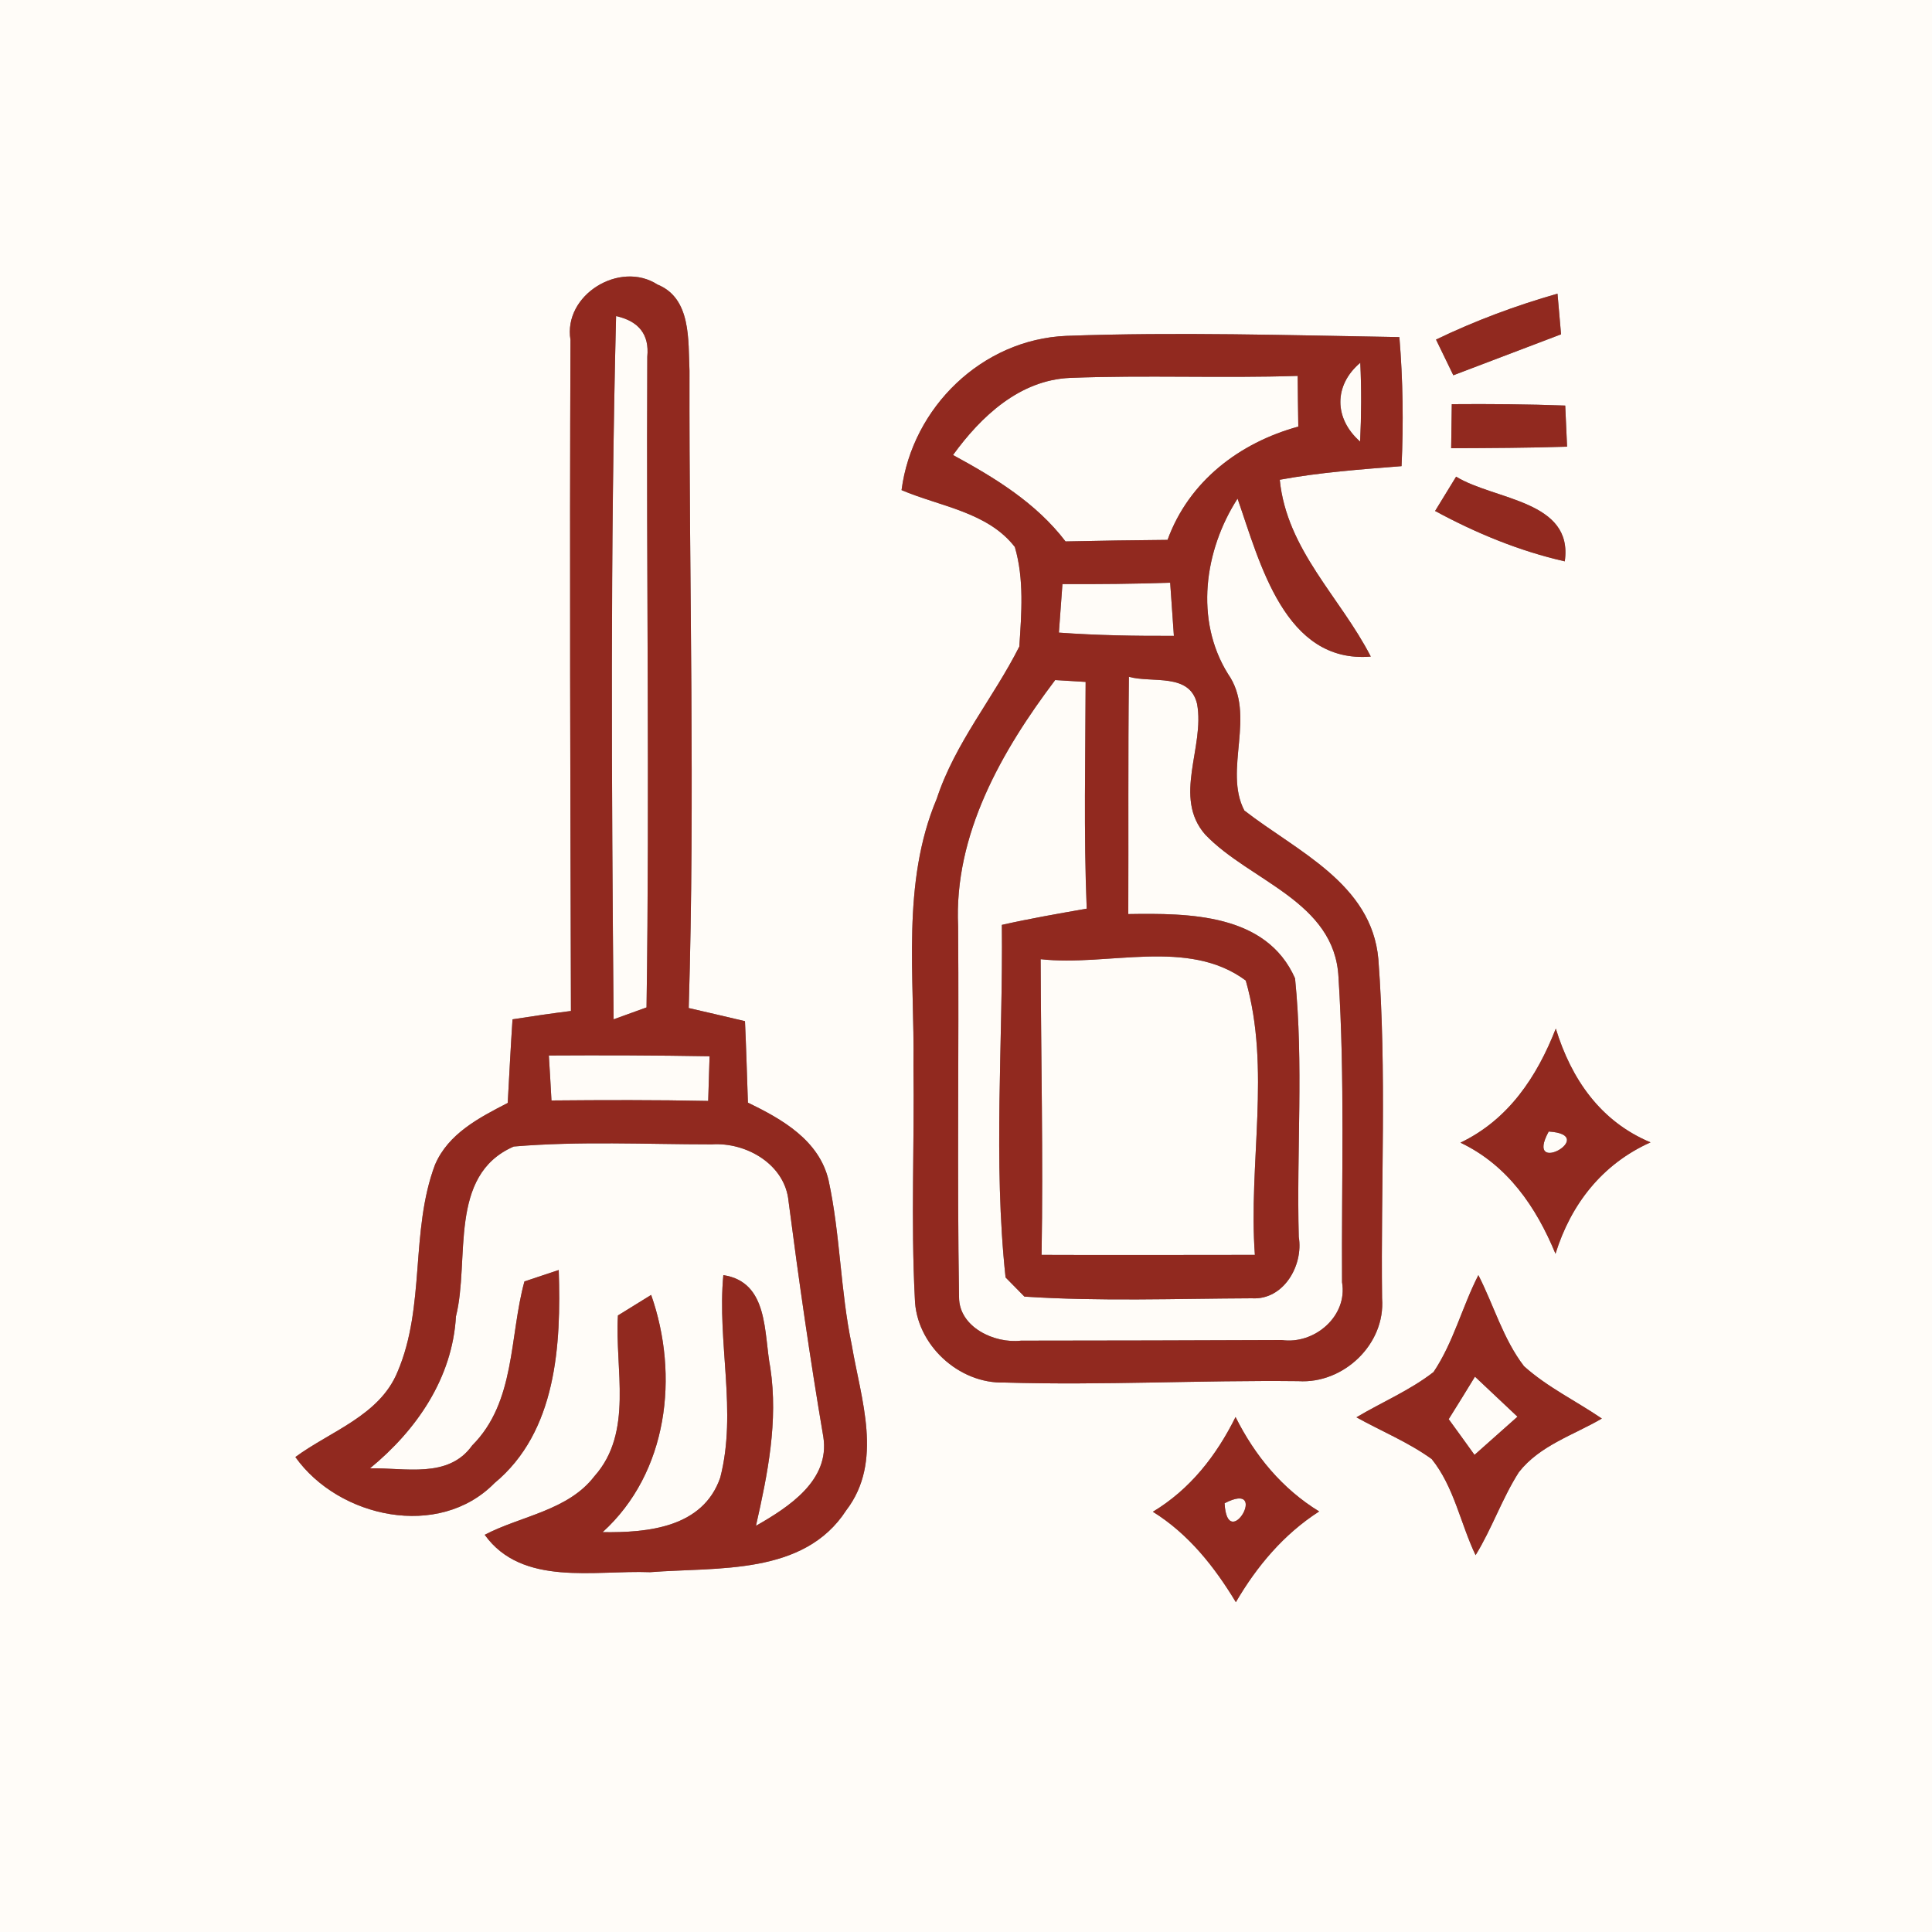 <?xml version="1.0" encoding="UTF-8" ?>
<!DOCTYPE svg PUBLIC "-//W3C//DTD SVG 1.1//EN" "http://www.w3.org/Graphics/SVG/1.1/DTD/svg11.dtd">
<svg width="125pt" height="125pt" viewBox="0 0 125 125" version="1.1" xmlns="http://www.w3.org/2000/svg">
<rect x="0" y="0" width="125" height="125" fill="#808080" stroke="none"/>
<g id="#fffcf8ff">
<path fill="#fffcf8" opacity="1.00" d=" M 0.00 0.00 L 125.00 0.00 L 125.00 125.00 L 0.00 125.00 L 0.00 0.00 M 36.91 21.99 C 36.85 36.46 36.90 50.93 36.94 65.41 C 35.68 65.57 34.42 65.75 33.16 65.95 C 33.04 67.75 32.95 69.55 32.85 71.36 C 31.01 72.31 29.00 73.34 28.14 75.37 C 26.53 79.67 27.54 84.51 25.72 88.76 C 24.56 91.59 21.39 92.59 19.11 94.27 C 21.91 98.21 28.40 99.62 31.99 95.96 C 36.02 92.63 36.31 87.00 36.15 82.17 C 35.59 82.35 34.48 82.73 33.93 82.91 C 32.95 86.48 33.37 90.70 30.55 93.52 C 29.01 95.69 26.19 94.95 23.94 95.00 C 26.95 92.53 29.27 89.17 29.50 85.17 C 30.42 81.50 28.96 76.04 33.24 74.18 C 37.49 73.82 41.78 74.04 46.05 74.04 C 48.29 73.89 50.80 75.34 51.02 77.73 C 51.68 82.82 52.41 87.91 53.27 92.97 C 53.71 95.79 51.01 97.52 48.91 98.72 C 49.67 95.37 50.36 91.95 49.84 88.50 C 49.41 86.26 49.75 82.95 46.80 82.50 C 46.39 86.85 47.70 91.34 46.60 95.60 C 45.48 98.84 41.91 99.17 38.99 99.13 C 43.22 95.29 43.96 88.99 42.13 83.78 C 41.59 84.11 40.52 84.78 39.98 85.11 C 39.77 88.57 41.00 92.66 38.46 95.51 C 36.75 97.74 33.72 98.07 31.36 99.30 C 33.78 102.67 38.48 101.58 42.06 101.72 C 46.43 101.38 52.01 101.95 54.75 97.72 C 57.17 94.56 55.70 90.53 55.11 87.03 C 54.37 83.51 54.37 79.88 53.61 76.37 C 53.00 73.77 50.60 72.41 48.39 71.34 C 48.33 69.58 48.28 67.83 48.20 66.07 C 46.99 65.78 45.77 65.50 44.56 65.22 C 44.98 51.48 44.58 37.73 44.61 23.99 C 44.52 22.03 44.74 19.30 42.54 18.41 C 40.10 16.83 36.43 19.08 36.91 21.99 M 92.91 21.97 C 93.19 22.55 93.75 23.70 94.03 24.28 C 96.35 23.40 98.67 22.52 101.00 21.63 C 100.94 20.97 100.83 19.66 100.77 19.00 C 98.07 19.77 95.44 20.75 92.91 21.97 M 58.33 31.71 C 60.81 32.77 63.90 33.12 65.66 35.39 C 66.27 37.47 66.09 39.69 65.95 41.83 C 64.28 45.15 61.79 48.07 60.61 51.67 C 58.30 57.15 59.19 63.19 59.10 68.96 C 59.17 73.98 58.93 79.00 59.19 84.01 C 59.26 86.99 62.03 89.55 65.00 89.45 C 71.33 89.64 77.67 89.29 84.00 89.36 C 86.92 89.55 89.65 86.97 89.42 84.00 C 89.33 76.69 89.73 69.35 89.18 62.06 C 88.75 57.16 83.90 55.08 80.51 52.44 C 79.13 49.81 81.32 46.27 79.45 43.60 C 77.28 40.11 77.92 35.60 80.07 32.26 C 81.51 36.39 83.12 42.95 88.69 42.48 C 86.72 38.64 83.25 35.58 82.80 31.04 C 85.40 30.56 88.04 30.37 90.68 30.16 C 90.81 27.37 90.77 24.58 90.54 21.81 C 83.36 21.69 76.17 21.47 68.99 21.73 C 63.54 21.96 59.03 26.35 58.33 31.71 M 93.93 26.15 C 93.92 26.87 93.90 28.29 93.89 29.00 C 96.39 28.99 98.89 28.98 101.39 28.90 C 101.36 28.23 101.30 26.90 101.27 26.24 C 98.83 26.15 96.38 26.13 93.93 26.15 M 94.21 30.84 C 93.87 31.40 93.19 32.50 92.85 33.06 C 95.49 34.49 98.29 35.65 101.24 36.32 C 101.81 32.37 96.71 32.37 94.21 30.84 M 94.49 73.93 C 97.54 75.38 99.39 78.09 100.64 81.12 C 101.64 77.90 103.67 75.31 106.79 73.91 C 103.55 72.56 101.66 69.81 100.66 66.55 C 99.44 69.67 97.60 72.44 94.49 73.93 M 92.75 88.77 C 91.22 89.96 89.42 90.71 87.76 91.70 C 89.38 92.60 91.12 93.31 92.63 94.40 C 94.08 96.20 94.49 98.57 95.47 100.62 C 96.53 98.90 97.18 96.96 98.27 95.25 C 99.62 93.52 101.81 92.85 103.64 91.78 C 101.97 90.64 100.11 89.75 98.60 88.39 C 97.25 86.63 96.65 84.45 95.65 82.50 C 94.60 84.55 94.04 86.85 92.75 88.77 M 74.59 97.81 C 76.90 99.25 78.57 101.36 79.96 103.66 C 81.32 101.33 83.06 99.26 85.35 97.79 C 82.95 96.32 81.19 94.18 79.94 91.68 C 78.70 94.18 77.00 96.36 74.59 97.81 Z" />
<path fill="#fffcf8" opacity="1.00" d=" M 39.86 20.45 C 41.34 20.78 42.02 21.65 41.88 23.08 C 41.81 37.11 42.04 51.15 41.83 65.18 C 41.30 65.37 40.23 65.76 39.70 65.95 C 39.57 50.78 39.48 35.61 39.86 20.45 Z" />
<path fill="#fffcf8" opacity="1.00" d=" M 61.66 29.44 C 63.47 26.94 65.97 24.59 69.23 24.45 C 74.14 24.26 79.05 24.48 83.96 24.32 C 83.97 25.41 83.98 26.50 84.00 27.60 C 80.18 28.65 76.92 31.14 75.54 34.93 C 73.34 34.95 71.14 34.98 68.94 35.03 C 67.04 32.54 64.37 30.91 61.66 29.44 Z" />
<path fill="#fffcf8" opacity="1.00" d=" M 88.00 28.57 C 86.31 27.09 86.28 24.93 88.01 23.47 C 88.09 25.17 88.08 26.87 88.00 28.57 Z" />
<path fill="#fffcf8" opacity="1.00" d=" M 68.74 37.79 C 71.06 37.80 73.39 37.78 75.71 37.70 C 75.79 38.84 75.87 39.99 75.95 41.14 C 73.47 41.15 70.98 41.11 68.51 40.93 C 68.59 39.88 68.66 38.84 68.74 37.79 Z" />
<path fill="#fffcf8" opacity="1.00" d=" M 68.27 44.00 C 68.76 44.03 69.75 44.09 70.24 44.12 C 70.23 49.01 70.11 53.90 70.31 58.79 C 68.48 59.11 66.64 59.43 64.82 59.84 C 64.90 67.43 64.25 75.11 65.06 82.65 C 65.37 82.96 65.97 83.58 66.28 83.89 C 71.17 84.21 76.09 84.02 80.99 84.00 C 83.05 84.13 84.34 81.87 84.03 80.03 C 83.88 74.45 84.35 68.84 83.79 63.30 C 81.93 59.09 76.90 59.08 73.00 59.14 C 73.02 54.02 72.98 48.91 73.04 43.79 C 74.56 44.21 76.97 43.51 77.45 45.54 C 77.97 48.33 75.85 51.57 77.98 54.00 C 80.87 57.02 86.35 58.31 86.60 63.22 C 87.02 69.78 86.79 76.38 86.83 82.96 C 87.21 85.16 85.04 87.00 82.93 86.70 C 77.31 86.72 71.68 86.74 66.06 86.74 C 64.34 86.94 62.05 85.87 62.05 83.93 C 61.92 75.93 62.05 67.93 61.99 59.93 C 61.71 54.00 64.81 48.58 68.27 44.00 Z" />
<path fill="#fffcf8" opacity="1.00" d=" M 67.33 62.06 C 71.68 62.55 76.86 60.66 80.60 63.44 C 82.24 69.14 80.76 75.30 81.19 81.19 C 76.59 81.19 71.99 81.21 67.39 81.19 C 67.50 74.82 67.35 68.44 67.33 62.06 Z" />
<path fill="#fffcf8" opacity="1.00" d=" M 35.51 68.29 C 38.97 68.27 42.44 68.28 45.91 68.34 C 45.88 69.30 45.85 70.27 45.82 71.23 C 42.44 71.16 39.06 71.17 35.68 71.20 C 35.63 70.23 35.57 69.26 35.51 68.29 Z" />
<path fill="#fffcf8" opacity="1.00" d=" M 100.20 73.21 C 103.54 73.42 98.57 76.21 100.20 73.21 Z" />
<path fill="#fffcf8" opacity="1.00" d=" M 95.43 89.07 C 96.35 89.93 97.26 90.79 98.18 91.66 C 97.25 92.48 96.33 93.30 95.40 94.13 C 94.99 93.55 94.15 92.40 93.73 91.82 C 94.30 90.91 94.87 89.99 95.43 89.07 Z" />
<path fill="#fffcf8" opacity="1.00" d=" M 79.23 97.26 C 82.22 95.72 79.41 100.59 79.23 97.26 Z" />
</g>
<g id="#91291fff">
<path fill="#91291f" opacity="1.00" d=" M 36.91 21.99 C 36.43 19.08 40.10 16.83 42.54 18.41 C 44.74 19.30 44.52 22.03 44.61 23.99 C 44.58 37.73 44.98 51.48 44.56 65.22 C 45.77 65.50 46.99 65.78 48.20 66.07 C 48.28 67.83 48.33 69.58 48.39 71.34 C 50.60 72.41 53.00 73.77 53.61 76.37 C 54.37 79.88 54.37 83.51 55.11 87.03 C 55.70 90.53 57.17 94.56 54.75 97.72 C 52.01 101.95 46.43 101.38 42.06 101.72 C 38.48 101.58 33.78 102.67 31.36 99.30 C 33.72 98.07 36.75 97.74 38.46 95.51 C 41.00 92.66 39.77 88.57 39.98 85.11 C 40.52 84.78 41.59 84.11 42.13 83.78 C 43.96 88.99 43.22 95.29 38.99 99.13 C 41.91 99.17 45.48 98.84 46.60 95.60 C 47.70 91.34 46.39 86.85 46.80 82.50 C 49.75 82.95 49.41 86.26 49.84 88.50 C 50.36 91.95 49.67 95.37 48.91 98.72 C 51.01 97.52 53.71 95.79 53.27 92.97 C 52.41 87.91 51.68 82.82 51.02 77.73 C 50.80 75.34 48.29 73.89 46.05 74.04 C 41.78 74.04 37.49 73.82 33.24 74.18 C 28.96 76.04 30.42 81.50 29.50 85.17 C 29.27 89.17 26.95 92.53 23.94 95.00 C 26.19 94.95 29.01 95.69 30.55 93.52 C 33.37 90.70 32.95 86.48 33.93 82.91 C 34.48 82.73 35.59 82.35 36.15 82.17 C 36.31 87.00 36.02 92.63 31.99 95.96 C 28.40 99.62 21.91 98.21 19.11 94.27 C 21.39 92.59 24.56 91.59 25.72 88.76 C 27.54 84.51 26.53 79.67 28.14 75.37 C 29.00 73.34 31.01 72.31 32.85 71.36 C 32.95 69.55 33.04 67.75 33.16 65.95 C 34.42 65.75 35.68 65.57 36.94 65.41 C 36.90 50.93 36.85 36.46 36.91 21.99 M 39.86 20.45 C 39.48 35.61 39.57 50.78 39.70 65.95 C 40.23 65.76 41.30 65.37 41.83 65.18 C 42.04 51.15 41.81 37.11 41.88 23.08 C 42.02 21.65 41.34 20.78 39.86 20.45 M 35.51 68.29 C 35.57 69.26 35.63 70.23 35.68 71.20 C 39.06 71.17 42.44 71.16 45.82 71.23 C 45.85 70.27 45.88 69.30 45.91 68.34 C 42.44 68.28 38.97 68.27 35.51 68.29 Z" />
<path fill="#91291f" opacity="1.00" d=" M 92.91 21.97 C 95.44 20.75 98.07 19.77 100.77 19.00 C 100.83 19.66 100.94 20.97 101.00 21.63 C 98.67 22.52 96.35 23.40 94.03 24.28 C 93.75 23.70 93.19 22.55 92.91 21.97 Z" />
<path fill="#91291f" opacity="1.00" d=" M 58.33 31.71 C 59.03 26.35 63.54 21.96 68.99 21.73 C 76.17 21.47 83.36 21.69 90.54 21.81 C 90.77 24.58 90.81 27.37 90.68 30.16 C 88.04 30.37 85.40 30.56 82.80 31.04 C 83.25 35.58 86.72 38.64 88.69 42.48 C 83.12 42.95 81.51 36.39 80.07 32.26 C 77.92 35.60 77.28 40.11 79.45 43.60 C 81.32 46.27 79.13 49.81 80.51 52.44 C 83.90 55.08 88.75 57.16 89.18 62.06 C 89.73 69.35 89.33 76.69 89.42 84.00 C 89.65 86.97 86.92 89.55 84.00 89.36 C 77.67 89.29 71.33 89.64 65.00 89.45 C 62.03 89.55 59.26 86.99 59.19 84.01 C 58.93 79.00 59.17 73.98 59.10 68.96 C 59.19 63.19 58.30 57.15 60.61 51.67 C 61.79 48.07 64.28 45.15 65.95 41.83 C 66.09 39.69 66.27 37.47 65.66 35.39 C 63.90 33.12 60.81 32.77 58.33 31.71 M 61.66 29.44 C 64.37 30.91 67.04 32.54 68.94 35.03 C 71.14 34.98 73.34 34.95 75.54 34.93 C 76.92 31.14 80.18 28.65 84.00 27.60 C 83.98 26.50 83.97 25.41 83.96 24.32 C 79.05 24.48 74.14 24.26 69.23 24.45 C 65.97 24.59 63.47 26.94 61.66 29.44 M 88.00 28.57 C 88.08 26.87 88.09 25.17 88.01 23.47 C 86.28 24.93 86.31 27.09 88.00 28.57 M 68.74 37.79 C 68.66 38.84 68.59 39.88 68.51 40.93 C 70.98 41.11 73.47 41.15 75.95 41.14 C 75.87 39.99 75.79 38.84 75.71 37.70 C 73.39 37.78 71.06 37.80 68.74 37.79 M 68.27 44.00 C 64.81 48.58 61.71 54.00 61.99 59.93 C 62.05 67.93 61.92 75.93 62.05 83.93 C 62.05 85.87 64.34 86.94 66.06 86.74 C 71.68 86.74 77.31 86.72 82.93 86.70 C 85.04 87.00 87.21 85.16 86.83 82.96 C 86.79 76.38 87.02 69.78 86.60 63.22 C 86.35 58.31 80.87 57.02 77.98 54.00 C 75.85 51.57 77.97 48.33 77.45 45.54 C 76.97 43.51 74.56 44.21 73.04 43.79 C 72.98 48.91 73.02 54.02 73.00 59.14 C 76.90 59.08 81.93 59.09 83.79 63.30 C 84.35 68.84 83.88 74.45 84.03 80.03 C 84.34 81.87 83.05 84.13 80.99 84.00 C 76.09 84.02 71.17 84.21 66.28 83.89 C 65.97 83.58 65.37 82.96 65.06 82.65 C 64.25 75.11 64.90 67.43 64.82 59.84 C 66.64 59.43 68.48 59.11 70.31 58.79 C 70.11 53.90 70.23 49.01 70.24 44.12 C 69.75 44.09 68.76 44.03 68.27 44.00 M 67.33 62.06 C 67.35 68.44 67.50 74.82 67.39 81.19 C 71.99 81.21 76.59 81.19 81.19 81.19 C 80.76 75.30 82.24 69.14 80.60 63.44 C 76.86 60.66 71.68 62.55 67.33 62.06 Z" />
<path fill="#91291f" opacity="1.00" d=" M 93.93 26.15 C 96.38 26.13 98.83 26.15 101.27 26.24 C 101.30 26.90 101.36 28.23 101.39 28.90 C 98.89 28.98 96.39 28.99 93.89 29.00 C 93.90 28.29 93.92 26.87 93.93 26.15 Z" />
<path fill="#91291f" opacity="1.00" d=" M 94.21 30.84 C 96.71 32.37 101.81 32.37 101.24 36.32 C 98.29 35.65 95.49 34.49 92.85 33.06 C 93.19 32.50 93.87 31.40 94.21 30.84 Z" />
<path fill="#91291f" opacity="1.00" d=" M 94.49 73.93 C 97.60 72.44 99.44 69.67 100.66 66.55 C 101.66 69.81 103.55 72.56 106.79 73.91 C 103.67 75.31 101.64 77.90 100.64 81.12 C 99.39 78.09 97.54 75.38 94.49 73.93 M 100.20 73.21 C 98.57 76.21 103.54 73.42 100.20 73.21 Z" />
<path fill="#91291f" opacity="1.00" d=" M 92.75 88.77 C 94.04 86.85 94.60 84.55 95.65 82.50 C 96.65 84.45 97.25 86.63 98.60 88.39 C 100.11 89.75 101.97 90.64 103.64 91.78 C 101.81 92.85 99.62 93.52 98.27 95.25 C 97.18 96.96 96.53 98.90 95.47 100.62 C 94.49 98.57 94.08 96.20 92.63 94.40 C 91.12 93.31 89.38 92.60 87.76 91.70 C 89.42 90.71 91.22 89.96 92.75 88.77 M 95.43 89.07 C 94.87 89.99 94.30 90.91 93.73 91.82 C 94.15 92.40 94.99 93.55 95.40 94.13 C 96.33 93.30 97.25 92.48 98.18 91.66 C 97.26 90.79 96.35 89.93 95.43 89.07 Z" />
<path fill="#91291f" opacity="1.00" d=" M 74.59 97.81 C 77.00 96.36 78.70 94.18 79.94 91.68 C 81.19 94.18 82.95 96.32 85.35 97.79 C 83.06 99.26 81.32 101.33 79.96 103.66 C 78.57 101.36 76.90 99.25 74.59 97.81 M 79.23 97.26 C 79.41 100.59 82.22 95.72 79.23 97.26 Z" />
</g>
</svg>
